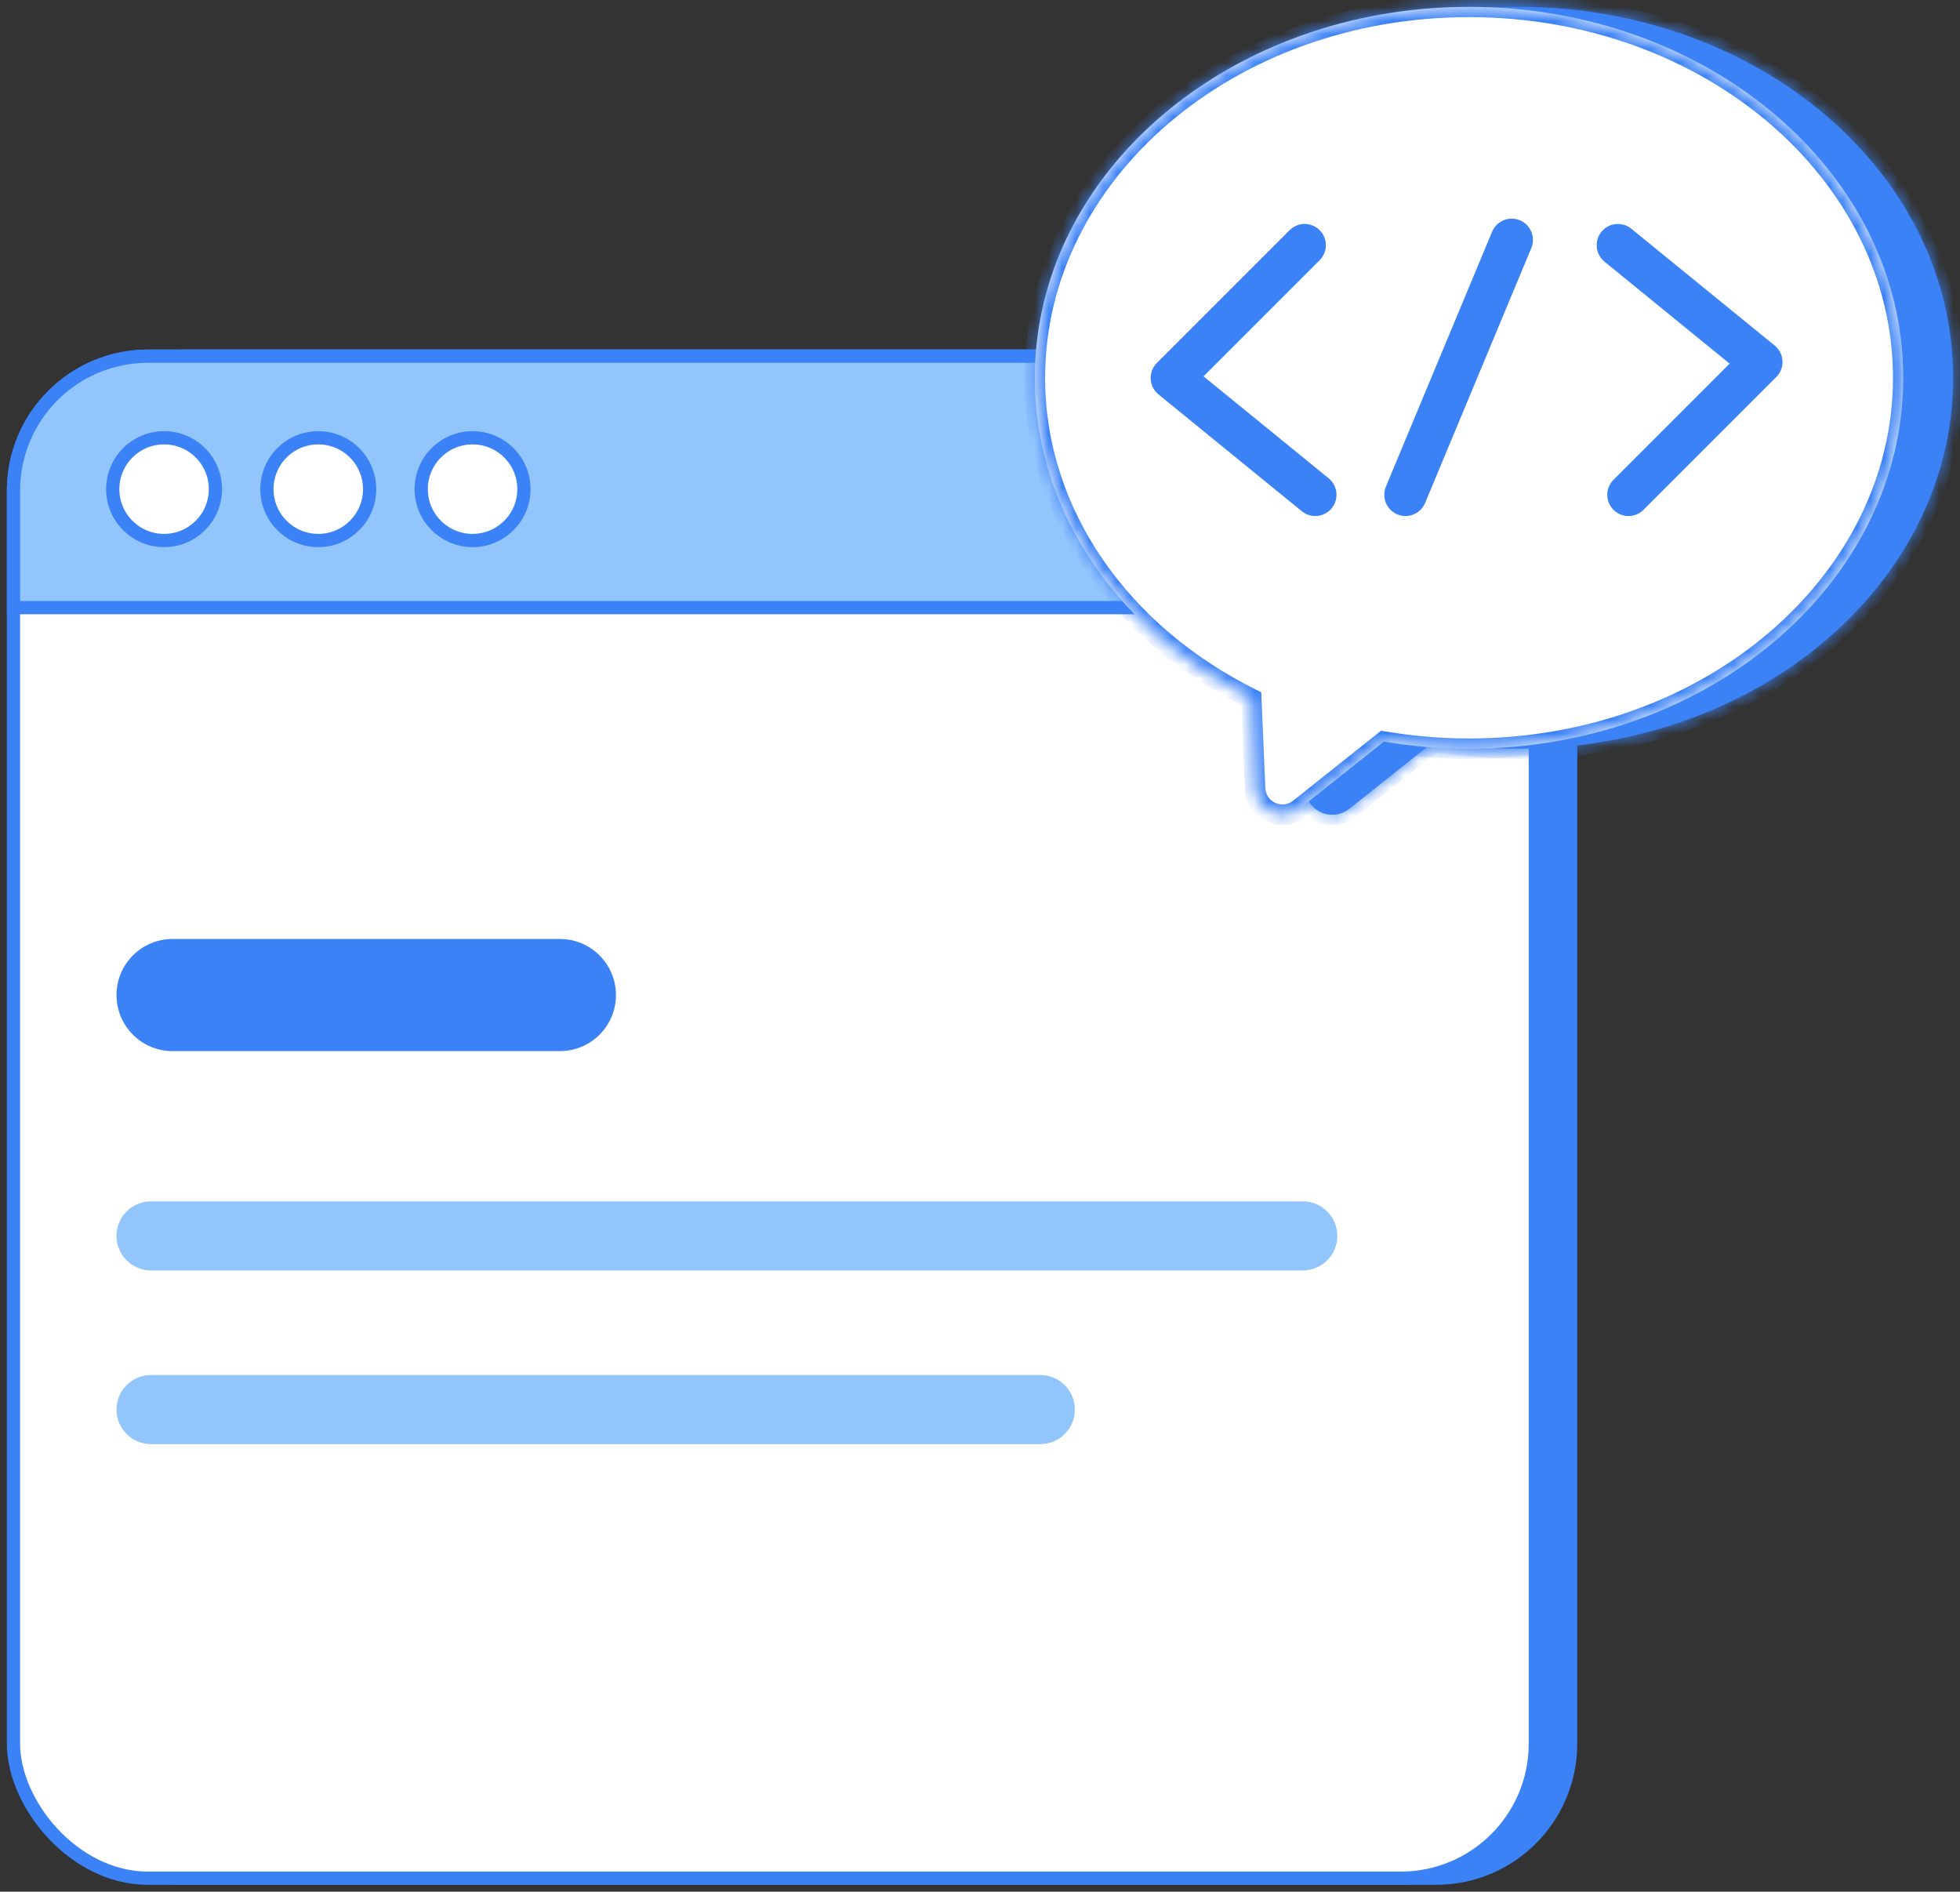 <svg width="143" height="138" viewBox="0 0 143 138" fill="none" xmlns="http://www.w3.org/2000/svg">
<rect x="0" y="0" width="143" height="138" fill="#333333" stroke="none"/>
<rect x="3.075" y="25.5" width="112" height="112" rx="10.299" fill="#3B82F6"/>
<rect x="0.983" y="25.983" width="111.034" height="111.034" rx="9.816" fill="white" stroke="#3B82F6" stroke-width="0.966"/>
<path d="M0.983 35.799C0.983 30.378 5.378 25.983 10.799 25.983H102.201C107.622 25.983 112.017 30.378 112.017 35.799V44.328H0.983V35.799Z" fill="#93C5FD" stroke="#3B82F6" stroke-width="0.966"/>
<path d="M11.971 39.431C14.041 39.431 15.718 37.753 15.718 35.684C15.718 33.614 14.041 31.937 11.971 31.937C9.902 31.937 8.224 33.614 8.224 35.684C8.224 37.753 9.902 39.431 11.971 39.431Z" fill="white" stroke="#3B82F6" stroke-width="0.966" stroke-miterlimit="10"/>
<path d="M23.221 39.431C25.29 39.431 26.968 37.753 26.968 35.684C26.968 33.614 25.29 31.937 23.221 31.937C21.151 31.937 19.473 33.614 19.473 35.684C19.473 37.753 21.151 39.431 23.221 39.431Z" fill="white" stroke="#3B82F6" stroke-width="0.966" stroke-miterlimit="10"/>
<path d="M34.479 39.431C36.548 39.431 38.226 37.753 38.226 35.684C38.226 33.614 36.548 31.937 34.479 31.937C32.409 31.937 30.731 33.614 30.731 35.684C30.731 37.753 32.409 39.431 34.479 39.431Z" fill="white" stroke="#3B82F6" stroke-width="0.966" stroke-miterlimit="10"/>
<path d="M40.85 68.5H12.59C10.331 68.5 8.5 70.331 8.5 72.59C8.5 74.849 10.331 76.68 12.59 76.68H40.85C43.109 76.68 44.94 74.849 44.94 72.59C44.94 70.331 43.109 68.5 40.85 68.5Z" fill="#3B82F6"/>
<path d="M95.05 87.64H11.02C9.628 87.64 8.5 88.768 8.5 90.16C8.5 91.552 9.628 92.68 11.02 92.68H95.05C96.442 92.68 97.57 91.552 97.57 90.16C97.57 88.768 96.442 87.64 95.05 87.64Z" fill="#93C5FD"/>
<path d="M75.9 100.31H11.02C9.628 100.31 8.5 101.438 8.5 102.83C8.5 104.222 9.628 105.35 11.02 105.35H75.9C77.292 105.35 78.42 104.222 78.42 102.83C78.42 101.438 77.292 100.31 75.9 100.31Z" fill="#93C5FD"/>
<mask id="path-10-inside-1_1365_580" fill="white">
<path fill-rule="evenodd" clip-rule="evenodd" d="M110.82 54.62C128.317 54.62 142.5 42.505 142.5 27.56C142.5 12.615 128.317 0.5 110.82 0.5C93.324 0.5 79.14 12.615 79.14 27.56C79.14 37.558 85.488 46.29 94.93 50.975L95.207 57.519C95.276 59.153 97.17 60.018 98.45 58.999L104.608 54.1C106.617 54.441 108.694 54.62 110.82 54.62Z"/>
</mask>
<path fill-rule="evenodd" clip-rule="evenodd" d="M110.82 54.62C128.317 54.62 142.5 42.505 142.5 27.56C142.5 12.615 128.317 0.5 110.82 0.5C93.324 0.5 79.14 12.615 79.14 27.56C79.14 37.558 85.488 46.29 94.93 50.975L95.207 57.519C95.276 59.153 97.17 60.018 98.45 58.999L104.608 54.1C106.617 54.441 108.694 54.62 110.82 54.62Z" fill="#3B82F6"/>
<path d="M94.93 50.975L95.679 50.943L95.66 50.5L95.263 50.303L94.93 50.975ZM95.207 57.519L94.457 57.55L95.207 57.519ZM98.45 58.999L98.917 59.586L98.45 58.999ZM104.608 54.1L104.734 53.361L104.403 53.304L104.141 53.513L104.608 54.1ZM141.75 27.56C141.75 41.984 128.018 53.87 110.82 53.87V55.37C128.615 55.37 143.25 43.026 143.25 27.56H141.75ZM110.82 1.25C128.018 1.25 141.75 13.136 141.75 27.56H143.25C143.25 12.094 128.615 -0.25 110.82 -0.25V1.25ZM79.89 27.56C79.89 13.136 93.623 1.25 110.82 1.25V-0.25C93.025 -0.25 78.39 12.094 78.39 27.56H79.89ZM95.263 50.303C86.025 45.719 79.89 37.219 79.89 27.56H78.39C78.39 37.897 84.952 46.861 94.597 51.647L95.263 50.303ZM95.956 57.487L95.679 50.943L94.18 51.007L94.457 57.55L95.956 57.487ZM97.983 58.412C97.183 59.049 95.999 58.508 95.956 57.487L94.457 57.55C94.552 59.797 97.157 60.986 98.917 59.586L97.983 58.412ZM104.141 53.513L97.983 58.412L98.917 59.586L105.075 54.687L104.141 53.513ZM110.82 53.87C108.736 53.87 106.701 53.695 104.734 53.361L104.483 54.839C106.533 55.188 108.652 55.37 110.82 55.37V53.87Z" fill="#3B82F6" mask="url(#path-10-inside-1_1365_580)"/>
<mask id="path-12-inside-2_1365_580" fill="white">
<path fill-rule="evenodd" clip-rule="evenodd" d="M107.18 54.62C124.676 54.62 138.86 42.505 138.86 27.56C138.86 12.615 124.676 0.5 107.18 0.5C89.684 0.5 75.5 12.615 75.5 27.56C75.5 37.558 81.848 46.29 91.29 50.975L91.567 57.519C91.636 59.153 93.53 60.018 94.81 58.999L100.968 54.1C102.977 54.441 105.054 54.62 107.18 54.62Z"/>
</mask>
<path fill-rule="evenodd" clip-rule="evenodd" d="M107.18 54.62C124.676 54.62 138.86 42.505 138.86 27.56C138.86 12.615 124.676 0.5 107.18 0.5C89.684 0.5 75.5 12.615 75.5 27.56C75.5 37.558 81.848 46.29 91.29 50.975L91.567 57.519C91.636 59.153 93.53 60.018 94.81 58.999L100.968 54.1C102.977 54.441 105.054 54.62 107.18 54.62Z" fill="white"/>
<path d="M91.29 50.975L92.039 50.943L92.02 50.5L91.623 50.303L91.29 50.975ZM91.567 57.519L90.817 57.55L91.567 57.519ZM94.81 58.999L95.277 59.586L94.81 58.999ZM100.968 54.1L101.094 53.361L100.763 53.304L100.501 53.513L100.968 54.1ZM138.11 27.56C138.11 41.984 124.377 53.87 107.18 53.87V55.37C124.975 55.37 139.61 43.026 139.61 27.56H138.11ZM107.18 1.25C124.377 1.25 138.11 13.136 138.11 27.56H139.61C139.61 12.094 124.975 -0.25 107.18 -0.25V1.25ZM76.25 27.56C76.25 13.136 89.983 1.25 107.18 1.25V-0.25C89.385 -0.25 74.75 12.094 74.75 27.56H76.25ZM91.623 50.303C82.384 45.719 76.25 37.219 76.25 27.56H74.75C74.75 37.898 81.312 46.861 90.957 51.647L91.623 50.303ZM92.316 57.487L92.039 50.943L90.54 51.007L90.817 57.55L92.316 57.487ZM94.343 58.412C93.543 59.049 92.359 58.508 92.316 57.487L90.817 57.55C90.912 59.797 93.517 60.986 95.277 59.586L94.343 58.412ZM100.501 53.513L94.343 58.412L95.277 59.586L101.435 54.687L100.501 53.513ZM107.18 53.87C105.096 53.87 103.061 53.695 101.094 53.361L100.843 54.839C102.893 55.188 105.012 55.37 107.18 55.37V53.87Z" fill="#3B82F6" mask="url(#path-12-inside-2_1365_580)"/>
<path d="M95.185 17.887L85.5 27.572L95.96 36.095" stroke="#3B82F6" stroke-width="3.099" stroke-linecap="round" stroke-linejoin="round"/>
<path d="M118.815 36.095L128.5 26.41L118.041 17.887" stroke="#3B82F6" stroke-width="3.099" stroke-linecap="round" stroke-linejoin="round"/>
<path d="M110.293 17.5L102.545 36.095" stroke="#3B82F6" stroke-width="3.099" stroke-linecap="round" stroke-linejoin="round"/>
</svg>
